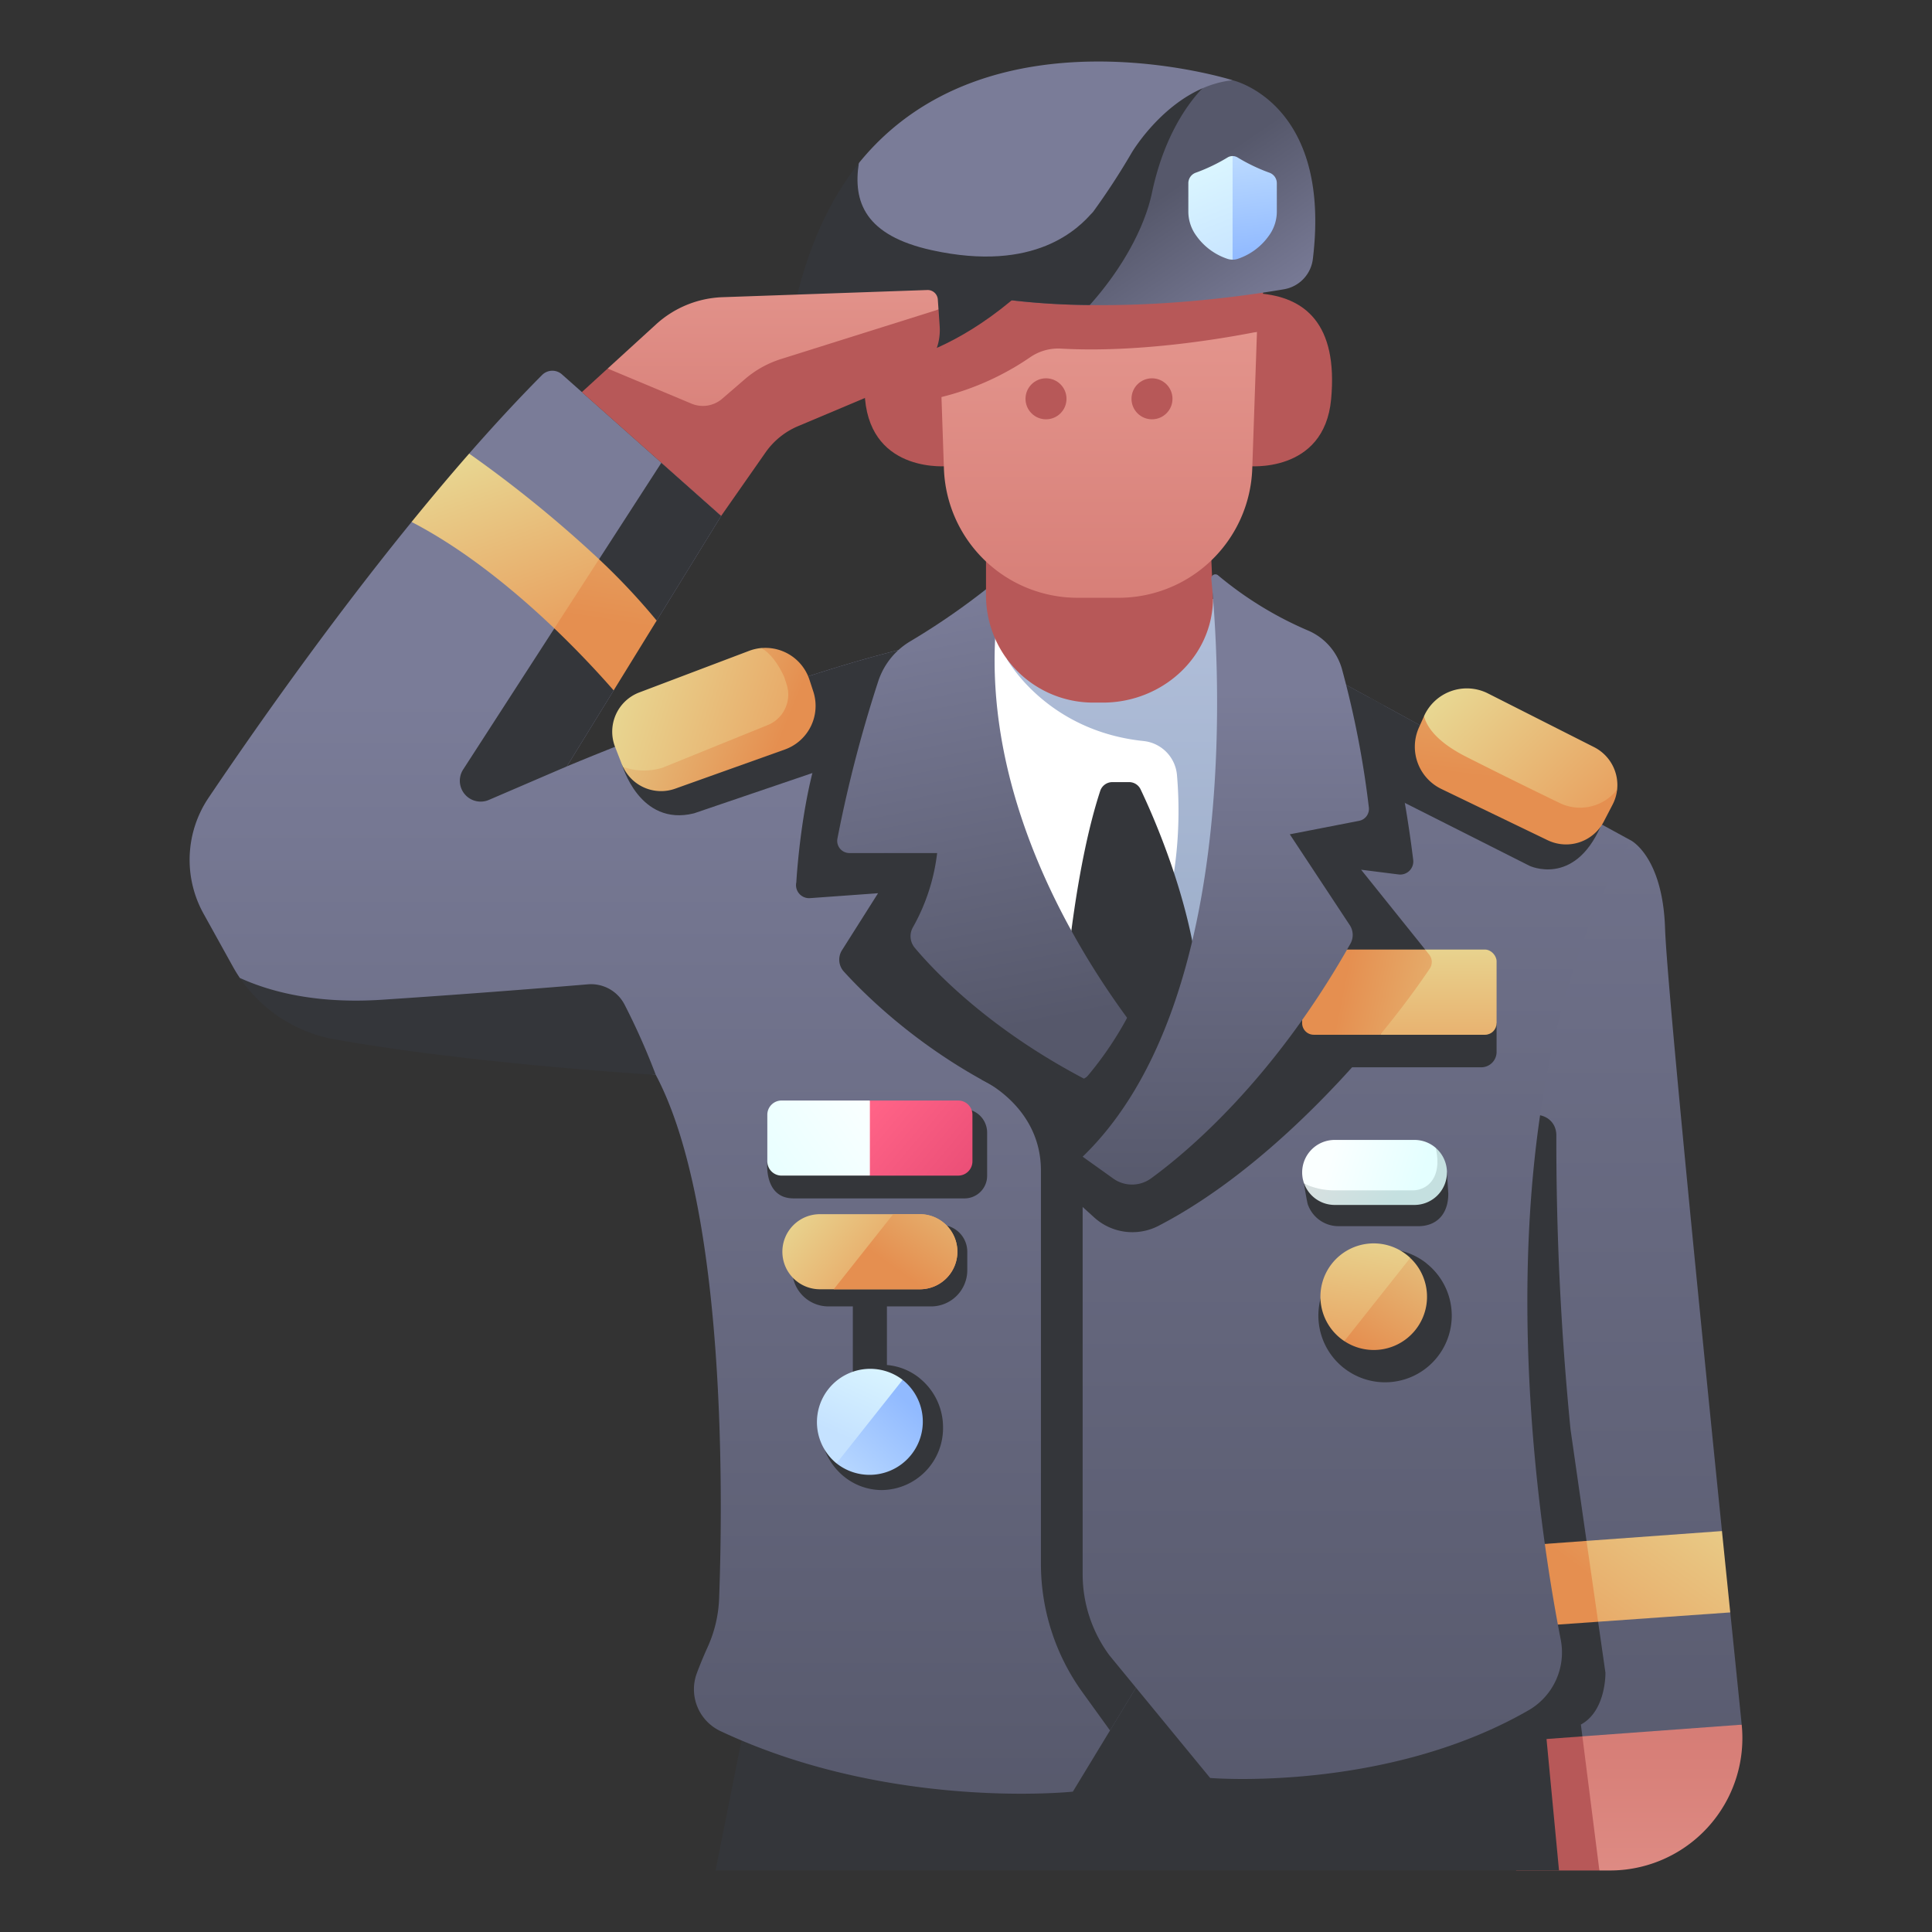 <svg id="icons" height="512" viewBox="0 0 340 340" width="512" xmlns="http://www.w3.org/2000/svg" xmlns:xlink="http://www.w3.org/1999/xlink"><rect x="0" y="0" width="340" height="340" fill="#333333" stroke="none"/><linearGradient id="linear-gradient" gradientUnits="userSpaceOnUse" x1="286.72" x2="286.72" y1="345.206" y2="305.25"><stop offset="0" stop-color="#e3948c"/><stop offset="1" stop-color="#d67d76"/></linearGradient><linearGradient id="linear-gradient-2" gradientUnits="userSpaceOnUse" x1="277.494" x2="277.494" y1="58.916" y2="342.456"><stop offset="0" stop-color="#7a7c98"/><stop offset="1" stop-color="#56586b"/></linearGradient><linearGradient id="linear-gradient-3" gradientUnits="userSpaceOnUse" x1="305.751" x2="280.603" y1="258.048" y2="293.175"><stop offset="0" stop-color="#e8d792"/><stop offset="1" stop-color="#e8a362"/></linearGradient><linearGradient id="linear-gradient-4" gradientUnits="userSpaceOnUse" x1="296.751" x2="275.994" y1="246.398" y2="274.539"><stop offset="0" stop-color="#e5c380"/><stop offset="1" stop-color="#e58f50"/></linearGradient><linearGradient id="linear-gradient-5" x1="122.128" x2="122.128" xlink:href="#linear-gradient-2" y1="122.432" y2="323.388"/><linearGradient id="linear-gradient-6" x1="238.757" x2="238.757" xlink:href="#linear-gradient-2" y1="64.207" y2="328.157"/><linearGradient id="linear-gradient-7" gradientUnits="userSpaceOnUse" x1="197.672" x2="197.858" y1="112.645" y2="184.5"><stop offset="0" stop-color="#afbdd8"/><stop offset="1" stop-color="#99abc7"/></linearGradient><linearGradient id="linear-gradient-8" x1="246.266" x2="246.266" xlink:href="#linear-gradient-3" y1="164.994" y2="189.343"/><linearGradient id="linear-gradient-9" x1="161.985" x2="176.266" xlink:href="#linear-gradient-2" y1="107.015" y2="181.482"/><linearGradient id="linear-gradient-10" x1="263.132" x2="236.388" xlink:href="#linear-gradient-4" y1="179.071" y2="173.699"/><linearGradient id="linear-gradient-11" x1="215.72" x2="215.72" xlink:href="#linear-gradient-2" y1="121.596" y2="211.664"/><linearGradient id="linear-gradient-12" gradientUnits="userSpaceOnUse" x1="234.335" x2="249.952" y1="203.168" y2="208.048"><stop offset="0" stop-color="#faffff"/><stop offset="1" stop-color="#e4ffff"/></linearGradient><linearGradient id="linear-gradient-13" x1="241.5" x2="238.254" xlink:href="#linear-gradient-3" y1="216.254" y2="237.987"/><linearGradient id="linear-gradient-14" x1="193.443" x2="193.443" xlink:href="#linear-gradient" y1="58.224" y2="109.684"/><linearGradient id="linear-gradient-15" x1="215.127" x2="199.401" xlink:href="#linear-gradient-2" y1="61.042" y2="37.944"/><linearGradient id="linear-gradient-16" x1="183.466" x2="183.466" xlink:href="#linear-gradient-2" y1="53.111" y2="261.546"/><linearGradient id="linear-gradient-17" x1="136.051" x2="136.051" xlink:href="#linear-gradient" y1="48.19" y2="80.644"/><linearGradient id="linear-gradient-18" x1="83.35" x2="94.501" xlink:href="#linear-gradient-3" y1="79.546" y2="110.716"/><linearGradient id="linear-gradient-19" gradientUnits="userSpaceOnUse" x1="154.413" x2="148.123" y1="238.627" y2="252.751"><stop offset="0" stop-color="#dbf6ff"/><stop offset="1" stop-color="#c5e2ff"/></linearGradient><linearGradient id="linear-gradient-20" x1="140.986" x2="157.428" xlink:href="#linear-gradient-3" y1="210.144" y2="223.924"/><linearGradient id="linear-gradient-21" x1="255.889" x2="278.937" xlink:href="#linear-gradient-3" y1="120.36" y2="144.08"/><linearGradient id="linear-gradient-22" x1="108.674" x2="141.831" xlink:href="#linear-gradient-3" y1="120.693" y2="131.009"/><linearGradient id="linear-gradient-23" x1="113.828" x2="106.653" xlink:href="#linear-gradient-4" y1="63.793" y2="109.299"/><linearGradient id="linear-gradient-24" x1="112.134" x2="136.852" xlink:href="#linear-gradient-4" y1="121.077" y2="131.255"/><linearGradient id="linear-gradient-25" x1="170.387" x2="158.251" xlink:href="#linear-gradient-4" y1="206.491" y2="223.716"/><linearGradient id="linear-gradient-26" x1="211.45" x2="218.87" xlink:href="#linear-gradient-19" y1="29.047" y2="47.855"/><linearGradient id="linear-gradient-27" gradientUnits="userSpaceOnUse" x1="219.389" x2="221.517" y1="27.255" y2="44.763"><stop offset=".004" stop-color="#bbdaff"/><stop offset="1" stop-color="#91baff"/></linearGradient><linearGradient id="linear-gradient-28" x1="153.148" x2="131.655" xlink:href="#linear-gradient-12" y1="194.484" y2="209.619"/><linearGradient id="linear-gradient-29" gradientUnits="userSpaceOnUse" x1="154.113" x2="172.764" y1="194.172" y2="209.994"><stop offset="0" stop-color="#ff6387"/><stop offset="1" stop-color="#e74b74"/></linearGradient><linearGradient id="linear-gradient-30" x1="148.541" x2="161.01" xlink:href="#linear-gradient-27" y1="261.702" y2="247.909"/><linearGradient id="linear-gradient-31" x1="252.275" x2="240.985" xlink:href="#linear-gradient-4" y1="219.296" y2="238.208"/><linearGradient id="linear-gradient-32" gradientUnits="userSpaceOnUse" x1="233.213" x2="246.356" y1="200.494" y2="209.358"><stop offset="0" stop-color="#dbe0e0"/><stop offset="1" stop-color="#c5e0e0"/></linearGradient><linearGradient id="linear-gradient-33" x1="270.967" x2="266.502" xlink:href="#linear-gradient-4" y1="98.638" y2="137.366"/><path d="m306.511 303.512a23.3 23.3 0 0 1 -23.178 25.661h-1.868l-14.659-22.747s18.274-8.926 39.705-2.914z" fill="url(#linear-gradient)"/><path d="m278.209 303.493-11.403 2.933v22.747h14.659z" fill="#b75858"/><path d="m306.511 303.512-2.011-19.752a31.29 31.29 0 0 1 -1.462-14.32c-2.885-28.379-9.691-96.056-10.014-106.043-.41-12.691-6.036-15.513-6.036-15.513-42.6 11.906-43.775 88.806-32.347 130.967l23.834 26.719z" fill="url(#linear-gradient-2)"/><path d="m278.209 303.493c4.472-2.425 4.321-9.125 4.321-9.125l-6.145-42.83a517.458 517.458 0 0 1 -2.494-51.721c-.013-4.458-6.452-4.978-7.226-.588-5.159 29.218-3.459 67.019.141 107.2l11.666-.856z" fill="#34363a"/><path d="m303.035 269.44-23.835 1.731c-1.486 4.893-.638 9.624 2.041 14.229l23.254-1.64s-.68-6.646-1.46-14.32z" fill="url(#linear-gradient-3)"/><path d="m264.427 272.245c.232 5.2.506 10.013.782 14.286l16.034-1.131-2.043-14.229z" fill="url(#linear-gradient-4)"/><path d="m269.921 282.441 4.439 46.732h-148.436l9.863-49.444z" fill="#34363a"/><path d="m202.731 292.369-13.926 22.931s-32.063 3.411-61.968-10.634a8.129 8.129 0 0 1 -4.214-10.188c.534-1.428 1.172-3 1.919-4.632a22.824 22.824 0 0 0 2.016-8.655c.609-16.38 1.436-68.3-11.155-92.041-30.8-4.6-63.8-8.828-73.188-17.041q-.65-.956-1.217-1.977l-5.18-9.343a19.552 19.552 0 0 1 .9-20.417c7.558-11.206 20.8-30.172 35.717-48.521 6.074-2.478 10.01-6.169 10.126-12.027 4.249-4.856 8.557-9.525 12.84-13.833a2.548 2.548 0 0 1 3.5-.1l28.025 24.888-11.356 18.433c-3.99 2.573-7.1 6.057-7.569 12.286l-8.239 13.372s42.345-17.812 65.167-21.946l45.968 78.719z" fill="url(#linear-gradient-5)"/><g fill="#34363a"><path d="m154.522 119.991s-7.892 3.212-10.99 13.947c-2.752 9.536-3.392 21.324-3.392 21.324a2.3 2.3 0 0 0 2.416 2.795l11.966-.863-6.343 10.022a3.11 3.11 0 0 0 .315 3.753c5.231 5.773 23.423 23.762 50.794 28.539l3.443-6.922z"/><path d="m122.128 143.134 27.032-9.2s9.952-13.018 11-13.947 2.933-6.585 2.933-6.585l-.039-.115c-15.1 3.068-37.374 11.293-51.078 16.658l-2.523 4.578s3.047 11.002 12.675 8.611z"/><path d="m183.185 205.982v69.218a38.639 38.639 0 0 0 7.311 22.617l4.849 6.717 7.386-12.163 8.158-100.72-3.639-6.231-34.53 4.566s10.465 4.666 10.465 15.996z"/></g><path d="m190.528 203.559v73.47a24 24 0 0 0 4.74 14.319l17.7 21.546s30.818 2.577 56-11.894a11.746 11.746 0 0 0 5.7-12.43c-4.556-23.311-15.2-94.286 12.313-140.686l-55.518-30.327-9.9 22.983-2.023 29.743z" fill="url(#linear-gradient-6)"/><path d="m170.155 109.946 45.671-4.748s10.524 54.121-12.671 80.077c0 0-44.013-33.438-33-75.329z" fill="#fff"/><path d="m263.374 180.059v5.072a2.7 2.7 0 0 1 -2.7 2.695h-28.3l7.015-8.015z" fill="#34363a"/><path d="m183.625 108.546-6.429 7.417s6.905 12.661 24.049 14.446a6.585 6.585 0 0 1 5.882 5.979c.669 7.693.609 21.933-6.316 35.718a55.056 55.056 0 0 0 -3.384 8.214c3.421 3.2 5.728 4.955 5.728 4.955 23.195-25.956 12.671-80.077 12.671-80.077z" fill="url(#linear-gradient-7)"/><path d="m195.746 137.64h2.961a2.227 2.227 0 0 1 2.014 1.266c2.078 4.351 8.742 19.222 10.168 33.805l-8.158 16.442-15.043-17.695s1.59-19.032 5.928-32.261a2.247 2.247 0 0 1 2.13-1.557z" fill="#34363a"/><rect fill="url(#linear-gradient-8)" height="14.997" rx="2.045" width="34.216" x="229.158" y="167.107"/><path d="m254.638 206.325a10.364 10.364 0 0 0 -5.049-1.983h-14.035c-2.335 0-5.506-.021-6.4 1.983 0 0 .8 5.095 1.021 5.709l.011.007a5.718 5.718 0 0 0 5.364 3.746h14.035c3.16 0 5.29-2.025 5.29-5.723z" fill="#34363a"/><path d="m176.564 101.231a124.043 124.043 0 0 1 -16.364 11.624 12.835 12.835 0 0 0 -5.675 7.127 232.7 232.7 0 0 0 -7.153 27.6 2.149 2.149 0 0 0 2.107 2.542h15.442a34.837 34.837 0 0 1 -4.22 12.989 3.171 3.171 0 0 0 .271 3.669c3.418 4.08 12.94 14.186 29.785 23.041 4.166-2.429 6.218-6.332 7.6-10.7-10.976-14.958-28.631-45.19-21.793-77.892z" fill="url(#linear-gradient-9)"/><path d="m206.338 188.921a109.1 109.1 0 0 1 -7.982-9.8 61.116 61.116 0 0 1 -7.428 10.791c3.053 1.6 6.343 3.157 9.883 4.63z" fill="#34363a"/><path d="m194.1 123.646h-1.71a18.87 18.87 0 0 1 -18.87-18.87v-10.882h39.45l.5 11.3c-.002 10.425-8.947 18.452-19.37 18.452z" fill="#b75858"/><path d="m203.845 215.744c16.233-8.394 30.781-23.635 39.036-33.64l7.922-15-11.27-14.048 6.593.832a2.3 2.3 0 0 0 2.577-2.539 208.89 208.89 0 0 0 -5.176-27.207l-12.06-6.588-9.9 22.983-2.023 29.743-34.26 37.37 7.253 6.58a10.005 10.005 0 0 0 11.308 1.514z" fill="#34363a"/><path d="m229.158 169.151v10.908a2.045 2.045 0 0 0 2.042 2.041h11.678c4.357-5.281 7.369-9.6 8.741-11.648a2.085 2.085 0 0 0 -.109-2.465l-.71-.883h-19.6a2.045 2.045 0 0 0 -2.042 2.047z" fill="url(#linear-gradient-10)"/><path d="m213.169 101.86c1.149 11.466 5.953 74.065-22.641 101.7l5.377 3.84a5.69 5.69 0 0 0 6.661-.024c6.627-4.831 21.689-17.542 35.087-41.306a3.145 3.145 0 0 0 -.121-3.268l-10.548-15.977 12.193-2.373a2.138 2.138 0 0 0 1.719-2.358 166.542 166.542 0 0 0 -4.756-24.434 10.468 10.468 0 0 0 -5.947-6.7 63.474 63.474 0 0 1 -15.844-9.72.72.72 0 0 0 -1.18.62z" fill="url(#linear-gradient-11)"/><path d="m251.04 222.331v-.01a11.739 11.739 0 0 0 -14.576 18.406h.007a11.73 11.73 0 1 0 14.565-18.392z" fill="#34363a"/><path d="m229.506 208.3a5.716 5.716 0 0 1 -.348-1.97 5.722 5.722 0 0 1 5.723-5.722h14.035a5.7 5.7 0 0 1 3.74 1.391s4.148 5.852-2.947 8.341a23.232 23.232 0 0 1 -20.203-2.04z" fill="url(#linear-gradient-12)"/><path d="m236.581 236.016a9.377 9.377 0 1 1 11.6-14.648 29.361 29.361 0 0 1 -11.6 14.648z" fill="url(#linear-gradient-13)"/><path d="m166.943 82.02s-13.5 1.459-14.712-11.794 4.611-18 12.823-18.6z" fill="#b75858"/><path d="m219.548 82.02s13.5 1.459 14.712-11.794-4.61-18-12.822-18.6z" fill="#b75858"/><path d="m196.855 105.2h-7.218a23.536 23.536 0 0 1 -23.521-22.7l-.434-12.624c10.43-13.966 55.523-11.476 55.523-11.476l-.83 24.1a23.536 23.536 0 0 1 -23.52 22.7z" fill="url(#linear-gradient-14)"/><path d="m164.921 47.764.761 22.108a47.836 47.836 0 0 0 15.621-7.01 8.693 8.693 0 0 1 5.363-1.515c13.461.763 27.967-1.656 34.539-2.952l1.667-10.631z" fill="#b75858"/><path d="m216.914 14.121s17.486 3.908 14.124 31.479a6.157 6.157 0 0 1 -5.074 5.306c-9.7 1.665-33.865 4.929-55.809.769 0-.001 9.889-37.554 46.759-37.554z" fill="url(#linear-gradient-15)"/><path d="m202.731 33.911c2.939-13.952 10.047-19.49 10.224-19.626-33.616 2.57-42.8 37.389-42.8 37.389a125.687 125.687 0 0 0 21.62 2.011c5.809-6.485 9.686-13.743 10.956-19.774z" fill="#34363a"/><path d="m192.365 37.288a123.189 123.189 0 0 0 6.8-10.422s6.828-11.607 17.753-12.745c0 0-42.932-13.635-65.77 14.574 0 0-5.65 13 8.363 22.282s32.854-13.689 32.854-13.689z" fill="url(#linear-gradient-16)"/><path d="m164.008 44.035c-11.782-2.584-13.925-8.5-12.864-15.34-5.146 6.475-9.262 15.124-11.612 26.62l13.484 8.985s19.291.451 39.34-27.019c-2.52 2.889-10.101 10.755-28.348 6.754z" fill="#34363a"/><path d="m115.562 109.218 11.356-18.433-10.524-9.346-34.884 53.977a3.665 3.665 0 0 0 4.526 5.356l13.718-5.9 8.239-13.372c.467-6.225 3.579-9.709 7.569-12.282z" fill="#34363a"/><path d="m165.162 54.462-.121-1.755a1.794 1.794 0 0 0 -1.852-1.669l-36.03 1.262a18.312 18.312 0 0 0 -11.7 4.776l-8.518 7.776c5.728 5.82 12.176 10.759 21.737 11.882z" fill="url(#linear-gradient-17)"/><path d="m165.367 57.424-.2-2.962-27.724 8.724a17.993 17.993 0 0 0 -6.36 3.545l-3.984 3.438a5.209 5.209 0 0 1 -5.418.861l-14.741-6.174-4.546 4.15 24.524 21.779 7.8-11.157a13.294 13.294 0 0 1 5.737-4.637l19.035-8.014a9.645 9.645 0 0 0 5.877-9.553z" fill="#b75858"/><path d="m82.559 79.829c-3.429 3.919-6.819 7.955-10.128 12.026 9.519 4.932 18.405 12.324 25.122 18.737 5.777-2.072 8-6.38 7.87-12.176a215.189 215.189 0 0 0 -22.864-18.587z" fill="url(#linear-gradient-18)"/><path d="m153.084 247.665a3 3 0 0 1 -3-3v-20.426a3 3 0 1 1 6 0v20.426a3 3 0 0 1 -3 3z" fill="#34363a"/><path d="m165.5 215.557h-5.419l-20.655 4.726v3.254a6.37 6.37 0 0 0 6.37 6.37h18.059a6.371 6.371 0 0 0 6.371-6.37v-3.254a4.726 4.726 0 0 0 -4.726-4.726z" fill="#34363a"/><circle cx="184.08" cy="70.184" fill="#b75858" r="3.607"/><circle cx="202.731" cy="70.184" fill="#b75858" r="3.607"/><path d="m161.846 242.548v-.009a10.558 10.558 0 0 0 -6.654-2.358 10.893 10.893 0 0 0 -10.758 11.019 11.1 11.1 0 0 0 4.052 8.617h.006a10.559 10.559 0 0 0 6.7 2.408 10.894 10.894 0 0 0 10.767-11.025 11.088 11.088 0 0 0 -4.113-8.652z" fill="#34363a"/><path d="m147.209 257.527a9.377 9.377 0 0 1 11.642-14.7c-2.342 6.79-6.024 11.935-11.642 14.7z" fill="url(#linear-gradient-19)"/><path d="m161.875 226.891h-17.583a6.608 6.608 0 0 1 -6.608-6.608 6.609 6.609 0 0 1 6.608-6.608h17.583a6.609 6.609 0 0 1 6.609 6.608 6.608 6.608 0 0 1 -6.609 6.608z" fill="url(#linear-gradient-20)"/><path d="m269.166 152.367s7.781 3.716 12.482-6.842l-3.468-2.451-37.214-20.328-.4.333 4.824 17.292z" fill="#34363a"/><path d="m250.608 126.021a8.253 8.253 0 0 1 11.257-3.985l18.662 9.444a7.483 7.483 0 0 1 4.062 7.469s-3.549 9.947-24.542-1.075c-9.039-4.746-9.439-11.853-9.439-11.853z" fill="url(#linear-gradient-21)"/><path d="m133.98 114.043a8.179 8.179 0 0 0 -2.158.5l-19.31 7.312a7.384 7.384 0 0 0 -4.263 9.6l1.2 3.078q.087.224.188.438c4.675 4.375 17.066-.8 29.407-5.922 2.32-8.822.333-13.538-5.064-15.006z" fill="url(#linear-gradient-22)"/><path d="m107.993 121.5 7.569-12.286a116.39 116.39 0 0 0 -10.143-10.8l-7.867 12.172c4.74 4.534 8.402 8.574 10.441 10.914z" fill="url(#linear-gradient-23)"/><path d="m67.233 175.937c-11.632.77-19.78-1.441-25.01-3.831a25.6 25.6 0 0 0 16.655 10.794c24.13 4.33 56.525 6.255 56.525 6.255a119.814 119.814 0 0 0 -5.486-12.353 6.641 6.641 0 0 0 -6.465-3.577c-6.531.548-19.946 1.635-36.219 2.712z" fill="#34363a"/><path d="m143.129 121.7-.675-2.068a8.145 8.145 0 0 0 -8.473-5.582c.424.218 2.34 1.366 4.036 5.1l.427 1.328a5.777 5.777 0 0 1 -3.333 7.121l-18.511 7.501a11.038 11.038 0 0 1 -6.949-.137 7.381 7.381 0 0 0 9.166 3.832l19.303-6.895a8.149 8.149 0 0 0 5.009-10.2z" fill="url(#linear-gradient-24)"/><path d="m161.875 213.675h-4.685l-10.466 13.216h15.151a6.608 6.608 0 1 0 0-13.216z" fill="url(#linear-gradient-25)"/><path d="m216.914 27.465a1.714 1.714 0 0 0 -.869.237 31.258 31.258 0 0 1 -5.557 2.671 1.963 1.963 0 0 0 -1.36 1.888v4.882a7.218 7.218 0 0 0 1.438 4.394 10.939 10.939 0 0 0 5.534 4.043 2.931 2.931 0 0 0 .813.116 35.617 35.617 0 0 0 .001-18.231z" fill="url(#linear-gradient-26)"/><path d="m135.036 204.456s-.671 6.441 4.62 6.441h30.09a3.974 3.974 0 0 0 3.974-3.974v-7.6a4.169 4.169 0 0 0 -4.169-4.17h-.927z" fill="#34363a"/><path d="m223.339 30.373a31.246 31.246 0 0 1 -5.556-2.671 1.714 1.714 0 0 0 -.869-.237v18.235a2.942 2.942 0 0 0 .813-.116 10.937 10.937 0 0 0 5.534-4.043 7.219 7.219 0 0 0 1.439-4.394v-4.886a1.962 1.962 0 0 0 -1.361-1.888z" fill="url(#linear-gradient-27)"/><path d="m153.084 193.673h-15.541a2.506 2.506 0 0 0 -2.507 2.507v8.2a2.507 2.507 0 0 0 2.507 2.507h15.541a17.2 17.2 0 0 0 0-13.214z" fill="url(#linear-gradient-28)"/><path d="m168.624 193.673h-15.54v13.216h15.54a2.508 2.508 0 0 0 2.508-2.507v-8.2a2.507 2.507 0 0 0 -2.508-2.509z" fill="url(#linear-gradient-29)"/><path d="m158.846 242.831-11.634 14.692a9.37 9.37 0 1 0 11.634-14.692z" fill="url(#linear-gradient-30)"/><path d="m248.175 221.375-11.592 14.638a9.369 9.369 0 0 0 11.592-14.638z" fill="url(#linear-gradient-31)"/><path d="m254.638 206.325a5.7 5.7 0 0 0 -1.985-4.325c.349 1.418.827 4.6-1.28 6.476a4.312 4.312 0 0 1 -2.881 1.009h-13.433a12.74 12.74 0 0 1 -5.4-1.117c-.049-.023-.1-.05-.147-.074a5.72 5.72 0 0 0 5.369 3.756h14.035a5.722 5.722 0 0 0 5.722-5.725z" fill="url(#linear-gradient-32)"/><path d="m282.243 144.574 1.544-2.97a7.444 7.444 0 0 0 .8-2.656 8.253 8.253 0 0 1 -10.323 2.263s-7.7-3.707-16.274-8.051c-5.4-2.734-6.964-5.466-7.387-7.117l-.892 1.988a8.255 8.255 0 0 0 3.945 10.814l18.7 9.018a7.48 7.48 0 0 0 9.887-3.289z" fill="url(#linear-gradient-33)"/></svg>
